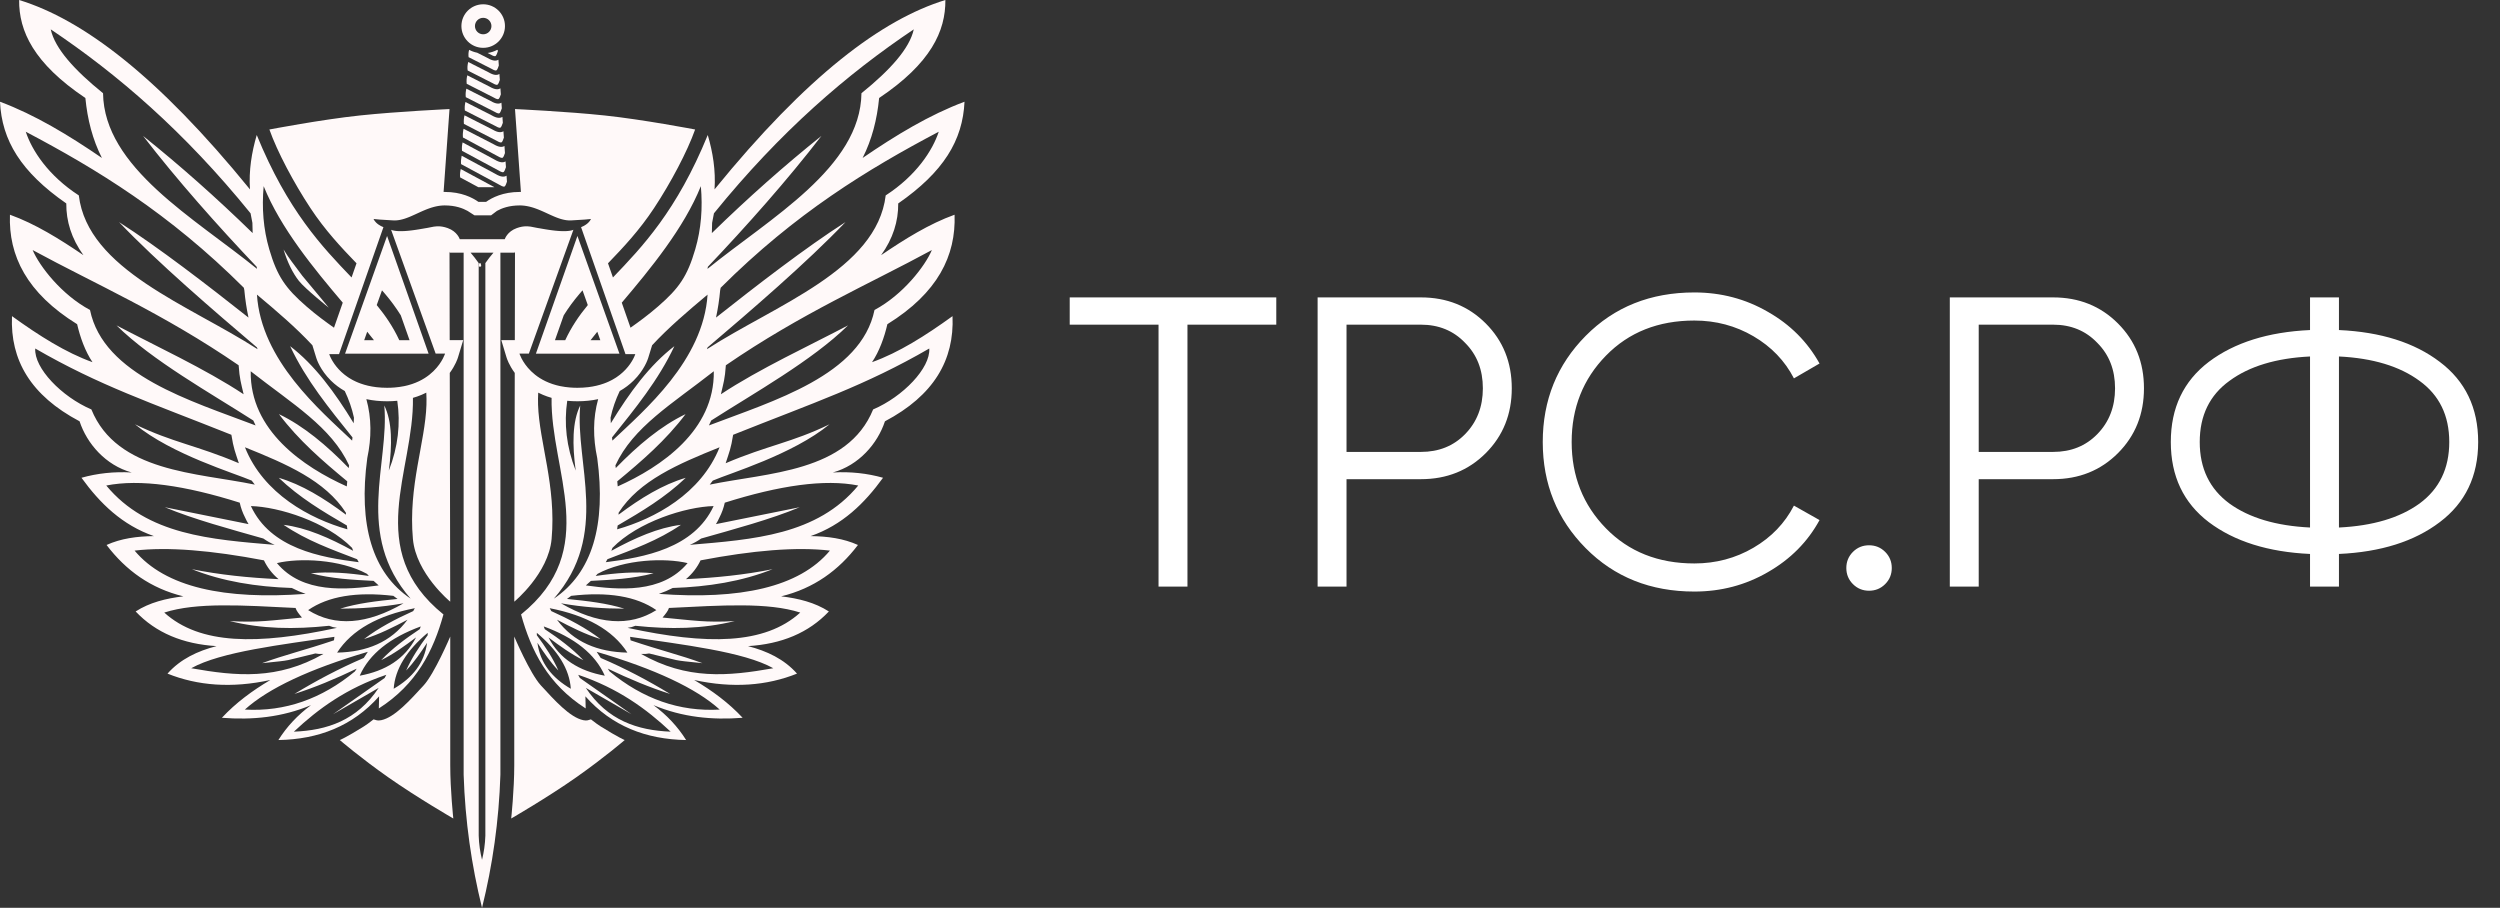 <?xml version="1.0" encoding="UTF-8"?> <svg xmlns="http://www.w3.org/2000/svg" width="179" height="65" viewBox="0 0 179 65" fill="none"><rect x="0" y="0" width="179" height="65" fill="#333333" stroke="none"/><path d="M91.382 21.294V23.246H85.022V42H82.951V23.246H76.592V21.294H91.382ZM101.736 21.294C103.589 21.294 105.137 21.915 106.38 23.158C107.622 24.4 108.243 25.948 108.243 27.802C108.243 29.655 107.622 31.203 106.38 32.446C105.137 33.688 103.589 34.309 101.736 34.309H96.411V42H94.341V21.294H101.736ZM101.736 32.357C103.017 32.357 104.072 31.933 104.901 31.085C105.749 30.217 106.173 29.123 106.173 27.802C106.173 26.48 105.749 25.396 104.901 24.548C104.072 23.68 103.017 23.246 101.736 23.246H96.411V32.357H101.736ZM121.316 42.355C118.181 42.355 115.588 41.32 113.537 39.249C111.486 37.178 110.461 34.645 110.461 31.647C110.461 28.65 111.486 26.116 113.537 24.045C115.588 21.974 118.181 20.939 121.316 20.939C123.229 20.939 124.984 21.403 126.582 22.329C128.179 23.236 129.411 24.469 130.279 26.027L128.445 27.092C127.794 25.83 126.828 24.824 125.546 24.075C124.264 23.325 122.854 22.951 121.316 22.951C118.733 22.951 116.623 23.789 114.986 25.465C113.349 27.141 112.531 29.202 112.531 31.647C112.531 34.092 113.349 36.153 114.986 37.829C116.623 39.505 118.733 40.343 121.316 40.343C122.854 40.343 124.264 39.969 125.546 39.219C126.828 38.47 127.794 37.464 128.445 36.202L130.279 37.238C129.431 38.795 128.199 40.038 126.582 40.965C124.984 41.892 123.229 42.355 121.316 42.355ZM134.978 41.822C134.662 42.138 134.278 42.296 133.824 42.296C133.37 42.296 132.986 42.138 132.67 41.822C132.355 41.507 132.197 41.123 132.197 40.669C132.197 40.215 132.355 39.831 132.67 39.515C132.986 39.2 133.37 39.042 133.824 39.042C134.278 39.042 134.662 39.2 134.978 39.515C135.293 39.831 135.451 40.215 135.451 40.669C135.451 41.123 135.293 41.507 134.978 41.822ZM147.001 21.294C148.855 21.294 150.403 21.915 151.645 23.158C152.887 24.4 153.508 25.948 153.508 27.802C153.508 29.655 152.887 31.203 151.645 32.446C150.403 33.688 148.855 34.309 147.001 34.309H141.676V42H139.606V21.294H147.001ZM147.001 32.357C148.283 32.357 149.338 31.933 150.166 31.085C151.014 30.217 151.438 29.123 151.438 27.802C151.438 26.48 151.014 25.396 150.166 24.548C149.338 23.68 148.283 23.246 147.001 23.246H141.676V32.357H147.001ZM174.686 25.909C176.52 27.289 177.437 29.202 177.437 31.647C177.437 34.092 176.52 36.005 174.686 37.386C172.872 38.766 170.466 39.525 167.469 39.663V42H165.398V39.663C162.401 39.525 159.985 38.766 158.151 37.386C156.337 36.005 155.43 34.092 155.43 31.647C155.43 29.202 156.337 27.289 158.151 25.909C159.985 24.528 162.401 23.769 165.398 23.631V21.294H167.469V23.631C170.466 23.769 172.872 24.528 174.686 25.909ZM159.63 27.269C158.21 28.295 157.501 29.754 157.501 31.647C157.501 33.54 158.21 35.009 159.63 36.054C161.05 37.08 162.973 37.652 165.398 37.77V25.524C162.973 25.642 161.05 26.224 159.63 27.269ZM167.469 37.77C169.894 37.652 171.817 37.08 173.237 36.054C174.657 35.009 175.367 33.54 175.367 31.647C175.367 29.754 174.657 28.295 173.237 27.269C171.817 26.224 169.894 25.642 167.469 25.524V37.77Z" fill="white"></path><path d="M34.596 1.276C34.922 1.276 35.187 1.54 35.187 1.866C35.187 2.192 34.922 2.456 34.596 2.456C34.27 2.456 34.006 2.192 34.006 1.866C34.006 1.54 34.27 1.276 34.596 1.276ZM34.596 3.425C35.458 3.425 36.156 2.727 36.156 1.866C36.156 1.005 35.458 0.307 34.596 0.307C33.735 0.307 33.037 1.005 33.037 1.866C33.037 2.727 33.735 3.425 34.596 3.425Z" fill="#FFF9F9"></path><path d="M35.788 13.247C36.01 13.378 36.105 13.385 36.149 13.336C36.206 13.274 36.248 13.153 36.292 13.026C36.294 13.021 36.296 13.015 36.299 13.008L36.269 12.579C36.097 12.688 35.86 12.68 35.489 12.461L33.055 11.15C33.014 11.348 32.993 11.547 33.013 11.751L35.788 13.247Z" fill="#FFF9F9"></path><path d="M34.249 13.405H35.402L32.989 12.103C32.944 12.302 32.92 12.502 32.947 12.703L34.249 13.405Z" fill="#FFF9F9"></path><path d="M33.283 7.911L35.492 9.033C35.713 9.163 35.809 9.17 35.852 9.122C35.909 9.059 35.951 8.939 35.996 8.812C35.998 8.806 36 8.799 36.003 8.791L35.973 8.368C35.802 8.478 35.564 8.471 35.193 8.251L33.325 7.303C33.277 7.505 33.26 7.708 33.283 7.911Z" fill="#FFF9F9"></path><path d="M33.417 6.001L35.354 6.985C35.575 7.116 35.671 7.123 35.715 7.074C35.772 7.012 35.813 6.892 35.858 6.764L35.861 6.758L35.83 6.324C35.659 6.431 35.422 6.421 35.055 6.204L33.459 5.393C33.407 5.595 33.391 5.797 33.417 6.001Z" fill="#FFF9F9"></path><path d="M33.216 8.871L35.571 10.085C35.792 10.216 35.888 10.223 35.932 10.174C35.989 10.112 36.031 9.991 36.075 9.864L36.078 9.856L36.046 9.397C35.874 9.505 35.638 9.496 35.269 9.278L33.259 8.257C33.211 8.447 33.194 8.651 33.216 8.871Z" fill="#FFF9F9"></path><path d="M33.35 6.956L35.416 8.006C35.638 8.137 35.733 8.143 35.777 8.095C35.834 8.033 35.876 7.912 35.92 7.785C35.923 7.777 35.926 7.768 35.931 7.756L35.902 7.353C35.731 7.458 35.496 7.447 35.131 7.231L33.392 6.348C33.343 6.546 33.325 6.748 33.35 6.956Z" fill="#FFF9F9"></path><path d="M33.147 9.844L35.648 11.188C35.869 11.319 35.965 11.325 36.009 11.277C36.066 11.215 36.108 11.094 36.152 10.967L36.155 10.958L36.12 10.452C35.949 10.557 35.713 10.546 35.348 10.33L33.191 9.22C33.148 9.416 33.123 9.62 33.147 9.844Z" fill="#FFF9F9"></path><path d="M33.484 5.046L35.278 5.958C35.5 6.089 35.595 6.096 35.639 6.047C35.696 5.985 35.738 5.864 35.782 5.737L35.788 5.721L35.758 5.296C35.587 5.404 35.35 5.395 34.981 5.177C34.496 4.931 34.011 4.685 33.526 4.439C33.472 4.637 33.452 4.839 33.484 5.046Z" fill="#FFF9F9"></path><path d="M33.602 3.574H33.587C33.538 3.742 33.532 3.916 33.551 4.092L35.204 4.932C35.426 5.063 35.521 5.07 35.565 5.021C35.622 4.959 35.664 4.839 35.709 4.711C35.71 4.706 35.713 4.699 35.716 4.691L35.687 4.275C35.515 4.381 35.279 4.371 34.913 4.154L34.165 3.774C33.961 3.734 33.772 3.665 33.602 3.574Z" fill="#FFF9F9"></path><path d="M35.497 3.998C35.553 3.935 35.596 3.815 35.64 3.688L35.644 3.675L35.637 3.574H35.59C35.389 3.682 35.159 3.759 34.911 3.794L35.136 3.909C35.357 4.039 35.453 4.046 35.497 3.998Z" fill="#FFF9F9"></path><path d="M35.425 11.434L33.122 10.197C33.073 10.392 33.061 10.593 33.08 10.798L35.713 12.216C35.934 12.347 36.029 12.354 36.074 12.305C36.13 12.243 36.172 12.123 36.217 11.995C36.219 11.988 36.222 11.98 36.226 11.97L36.197 11.556C36.026 11.661 35.79 11.65 35.425 11.434Z" fill="#FFF9F9"></path><path d="M34.748 18.843C34.749 18.841 34.751 18.839 34.752 18.837L34.748 18.843Z" fill="#FFF9F9"></path><path d="M34.451 19.009L34.425 18.88C34.405 18.823 34.325 18.823 34.305 18.88L34.279 19.009C34.264 19.05 34.295 19.093 34.339 19.093H34.391C34.435 19.093 34.466 19.05 34.451 19.009Z" fill="#FFF9F9"></path><path d="M50.759 30.461C50.776 30.425 50.905 30.145 50.922 30.108C53.965 28.157 58.156 25.819 60.718 23.297C58.076 24.693 54.336 26.422 51.616 28.229C51.808 27.39 51.901 27.153 51.971 26.153C57.416 22.416 62.245 20.337 66.723 17.903C66.231 19.059 64.661 21.1 62.615 22.194C61.656 26.863 55.392 28.695 50.759 30.461ZM66.536 24.953C66.627 26.354 64.65 28.404 62.516 29.316C60.684 33.816 54.96 33.842 50.816 34.699C50.836 34.664 51.017 34.447 51.036 34.412C52.261 33.88 56.758 32.545 59.395 30.379C56.7 31.688 54.94 31.894 51.957 33.167C52.222 32.349 52.335 32.121 52.492 31.131C58.319 28.806 61.916 27.624 66.536 24.953ZM61.451 34.763C58.514 38.317 53.933 38.626 49.391 39.012C49.678 38.891 49.95 38.738 50.201 38.559C52.498 37.906 55.201 37.181 57.261 36.317L51.262 37.527C51.354 37.379 51.438 37.22 51.513 37.049C51.684 36.72 51.813 36.365 51.894 35.992C55.8 34.759 59.043 34.284 61.451 34.763ZM59.423 39.423C57.219 42.063 52.969 42.953 47.175 42.522C47.537 42.397 47.866 42.255 48.165 42.099C50.699 42.015 53.111 41.635 55.319 40.754C53.333 41.155 51.253 41.37 49.115 41.467C49.578 41.076 49.922 40.625 50.16 40.121C53.893 39.409 57.031 39.14 59.423 39.423ZM57.298 43.86C54.75 46.17 50.615 46.183 44.935 44.955C45.311 44.881 45.174 44.919 45.492 44.806C48.012 45.072 50.297 45.037 52.605 44.469C50.582 44.592 49.57 44.415 47.439 44.216C47.659 43.957 47.833 43.739 47.897 43.53C51.693 43.342 54.983 43.113 57.298 43.86ZM55.368 47.846C52.106 48.424 49.186 48.688 45.904 46.823C46.287 46.825 46.145 46.836 46.478 46.787C48.912 47.364 47.948 47.242 50.294 47.483C48.711 46.898 47.32 46.577 45.147 45.847L45.114 45.597C48.873 46.16 53.246 46.657 55.368 47.846ZM51.531 50.806C48.642 50.969 46.022 50.035 43.652 48.078L43.519 47.876C45.05 48.61 46.543 49.232 47.978 49.686C46.42 48.738 44.779 47.867 43.013 47.11L42.721 46.669C46.884 47.897 49.834 49.275 51.531 50.806ZM48.018 52.388C45.649 52.293 43.5 51.59 41.944 49.251L45.212 51.138L41.52 48.545C41.48 48.47 41.439 48.394 41.399 48.316C44.235 49.27 46.264 50.74 48.018 52.388ZM38.479 46.023C38.939 46.727 39.403 47.41 39.978 48.008C39.594 47.13 39.045 46.299 38.438 45.484C38.436 45.427 38.436 45.369 38.437 45.31C39.93 46.563 40.773 47.895 40.871 49.316C39.528 48.536 38.673 47.472 38.479 46.023ZM43.303 48.38C41.473 48.046 40.077 47.194 39.27 45.639C40.074 46.246 40.875 46.827 41.766 47.267C40.976 46.433 40.02 45.72 39.005 45.048C38.98 44.984 38.956 44.919 38.933 44.852C41.125 45.659 42.616 46.817 43.303 48.38ZM44.922 46.727C42.8 46.683 41.072 45.977 39.88 44.372C40.897 44.909 41.904 45.419 42.989 45.753C41.947 44.957 40.74 44.327 39.474 43.755C39.435 43.687 39.396 43.617 39.358 43.547C41.974 44.057 43.864 45.092 44.922 46.727ZM41.544 29.032C40.971 30.194 40.972 31.84 41.221 33.695C40.55 31.986 40.375 30.322 40.614 28.696C40.85 28.719 41.092 28.731 41.34 28.731C41.864 28.731 42.361 28.68 42.828 28.579C42.448 29.943 42.456 31.353 42.762 32.798C43.406 37.568 42.41 41.016 39.655 42.865C43.687 38.247 41.165 33.208 41.544 29.032ZM40.136 27.651C40.087 27.641 40.039 27.63 39.992 27.619L39.98 27.616C39.932 27.605 39.886 27.594 39.84 27.581L39.837 27.581C39.74 27.555 39.647 27.527 39.557 27.497C39.208 27.38 38.907 27.232 38.649 27.069C37.684 26.459 37.312 25.634 37.218 25.389L37.217 25.386C37.212 25.374 37.209 25.363 37.205 25.354L37.204 25.351C37.202 25.346 37.201 25.341 37.2 25.338L37.199 25.335L37.197 25.33L37.196 25.327L37.194 25.321C37.194 25.321 37.194 25.32 37.194 25.32L37.193 25.317H37.867L41.055 16.454C41.037 16.461 41.018 16.468 40.999 16.474C40.996 16.475 40.994 16.476 40.991 16.477C40.972 16.483 40.953 16.488 40.934 16.493L40.923 16.496C40.904 16.501 40.883 16.505 40.863 16.509C40.86 16.51 40.856 16.511 40.853 16.511C40.832 16.515 40.809 16.52 40.787 16.523L40.786 16.523C40.764 16.527 40.74 16.53 40.716 16.532C40.713 16.533 40.71 16.533 40.707 16.534C40.684 16.536 40.661 16.538 40.637 16.541L40.625 16.541C40.601 16.543 40.577 16.545 40.553 16.546C40.549 16.547 40.545 16.547 40.542 16.547C40.517 16.548 40.491 16.549 40.465 16.55L40.463 16.55C40.437 16.55 40.411 16.551 40.385 16.551C40.381 16.551 40.378 16.551 40.374 16.551C40.348 16.551 40.322 16.551 40.295 16.55C40.289 16.55 40.283 16.55 40.276 16.55C40.255 16.55 40.234 16.549 40.213 16.548L40.191 16.547C40.164 16.547 40.137 16.545 40.11 16.544L40.106 16.544C40.08 16.542 40.054 16.541 40.028 16.539C40.02 16.538 40.012 16.538 40.005 16.537C39.982 16.536 39.96 16.534 39.938 16.532L39.921 16.531C39.893 16.529 39.866 16.526 39.839 16.523L39.819 16.522C39.797 16.52 39.776 16.517 39.754 16.515C39.746 16.514 39.739 16.513 39.731 16.513C39.704 16.51 39.677 16.507 39.65 16.503L39.645 16.503C39.62 16.5 39.594 16.497 39.568 16.494L39.545 16.491C39.523 16.488 39.502 16.485 39.48 16.482L39.463 16.48C39.437 16.477 39.411 16.473 39.385 16.469L39.366 16.466C39.345 16.464 39.325 16.461 39.305 16.458L39.283 16.454C39.258 16.451 39.233 16.447 39.208 16.443L39.205 16.442C39.181 16.439 39.157 16.435 39.134 16.431L39.113 16.428C39.094 16.425 39.075 16.422 39.056 16.419L39.041 16.416C39.018 16.412 38.995 16.409 38.973 16.405L38.956 16.402L38.905 16.393L38.886 16.39L38.825 16.38L38.822 16.379C38.801 16.376 38.782 16.372 38.763 16.369L38.711 16.36L38.695 16.357L38.644 16.348L38.633 16.346C38.62 16.344 38.608 16.342 38.596 16.34L38.583 16.338C38.568 16.335 38.554 16.333 38.54 16.331C38.524 16.328 38.507 16.326 38.49 16.323L38.475 16.32C38.464 16.318 38.452 16.316 38.44 16.313L38.425 16.311C38.412 16.308 38.399 16.305 38.386 16.303L38.378 16.301C38.249 16.276 38.124 16.247 37.994 16.227L37.992 16.227C37.922 16.216 37.851 16.209 37.777 16.205L37.772 16.205C37.757 16.204 37.743 16.203 37.728 16.203H37.728C37.715 16.203 37.702 16.203 37.688 16.203C37.492 16.203 37.272 16.235 37.003 16.331C36.31 16.578 36.14 17.128 36.14 17.128H32.919C32.919 17.128 32.749 16.578 32.056 16.331C31.787 16.235 31.567 16.203 31.371 16.203C31.358 16.203 31.344 16.203 31.331 16.203H31.331C31.316 16.203 31.302 16.204 31.288 16.205L31.282 16.205C31.208 16.209 31.137 16.216 31.068 16.227L31.065 16.227C30.935 16.247 30.811 16.276 30.681 16.301L30.674 16.303C30.66 16.305 30.647 16.308 30.634 16.311L30.619 16.313C30.608 16.316 30.596 16.318 30.584 16.32L30.569 16.323C30.552 16.326 30.535 16.328 30.519 16.331C30.505 16.333 30.491 16.335 30.476 16.338L30.463 16.34C30.451 16.342 30.439 16.344 30.426 16.346L30.415 16.348L30.364 16.357L30.348 16.36L30.296 16.369L30.238 16.379L30.234 16.38L30.173 16.39L30.154 16.393L30.103 16.402L30.086 16.405C30.064 16.409 30.041 16.412 30.018 16.416L30.003 16.419C29.984 16.422 29.965 16.425 29.946 16.428L29.925 16.431C29.902 16.435 29.878 16.439 29.855 16.442L29.851 16.443C29.826 16.447 29.801 16.451 29.776 16.454L29.754 16.458C29.734 16.461 29.714 16.464 29.693 16.466L29.674 16.469C29.648 16.473 29.622 16.477 29.596 16.48L29.579 16.482C29.558 16.485 29.536 16.488 29.514 16.491L29.491 16.494C29.465 16.497 29.44 16.5 29.414 16.503L29.41 16.503C29.383 16.507 29.355 16.51 29.328 16.513C29.32 16.513 29.313 16.514 29.305 16.515C29.283 16.517 29.262 16.52 29.24 16.522L29.22 16.523C29.193 16.526 29.166 16.529 29.139 16.531L29.121 16.532C29.099 16.534 29.077 16.536 29.055 16.537L29.032 16.539C29.005 16.541 28.979 16.542 28.953 16.544L28.949 16.544C28.922 16.545 28.895 16.547 28.868 16.547L28.846 16.548C28.825 16.549 28.804 16.55 28.783 16.55C28.776 16.55 28.77 16.55 28.764 16.55C28.737 16.551 28.711 16.551 28.685 16.551C28.681 16.551 28.678 16.551 28.674 16.551C28.648 16.551 28.622 16.55 28.596 16.55L28.594 16.55C28.568 16.549 28.543 16.548 28.517 16.547C28.514 16.547 28.51 16.547 28.506 16.546C28.482 16.545 28.458 16.543 28.434 16.541L28.422 16.541C28.398 16.538 28.375 16.536 28.352 16.534C28.349 16.533 28.346 16.533 28.343 16.532C28.319 16.53 28.296 16.527 28.273 16.523L28.272 16.523C28.25 16.52 28.227 16.515 28.206 16.511C28.203 16.511 28.199 16.51 28.196 16.509C28.176 16.505 28.155 16.501 28.136 16.496L28.125 16.493C28.106 16.488 28.087 16.483 28.068 16.477C28.065 16.476 28.063 16.475 28.06 16.474C28.041 16.468 28.022 16.461 28.004 16.454L31.192 25.317H31.866L31.865 25.32L31.865 25.321L31.863 25.327L31.862 25.33L31.86 25.335L31.86 25.338C31.858 25.341 31.857 25.346 31.855 25.351L31.854 25.354C31.851 25.363 31.847 25.374 31.842 25.386L31.841 25.389C31.747 25.634 31.375 26.459 30.41 27.069C30.152 27.232 29.851 27.38 29.502 27.497C29.412 27.527 29.319 27.555 29.222 27.581L29.219 27.581C29.174 27.594 29.127 27.605 29.079 27.616L29.067 27.619C29.02 27.63 28.972 27.641 28.924 27.651L28.919 27.651C28.712 27.693 28.492 27.725 28.257 27.744C28.086 27.758 27.907 27.766 27.719 27.766C27.448 27.766 27.193 27.75 26.954 27.722C26.95 27.721 26.947 27.721 26.943 27.721C26.523 27.67 26.153 27.58 25.827 27.463C25.775 27.445 25.725 27.425 25.675 27.405C25.67 27.403 25.664 27.401 25.659 27.399C25.637 27.39 25.615 27.381 25.594 27.372L25.571 27.362C25.55 27.353 25.529 27.344 25.508 27.334L25.493 27.328C25.424 27.296 25.357 27.264 25.292 27.23L25.277 27.222C25.257 27.211 25.237 27.201 25.217 27.19C25.212 27.187 25.207 27.184 25.203 27.182C25.137 27.145 25.073 27.108 25.012 27.069L25.012 27.069C24.992 27.057 24.973 27.044 24.954 27.032C24.951 27.03 24.947 27.027 24.943 27.025C24.924 27.012 24.906 27 24.888 26.988L24.885 26.985C24.826 26.945 24.77 26.905 24.717 26.863L24.711 26.859C24.694 26.846 24.677 26.833 24.661 26.82L24.654 26.815C24.585 26.759 24.52 26.703 24.458 26.646L24.453 26.642C24.391 26.584 24.333 26.526 24.279 26.469L24.278 26.467C24.264 26.453 24.251 26.439 24.238 26.425L24.236 26.422C24.183 26.365 24.135 26.309 24.09 26.253L24.087 26.249C24.042 26.193 24.001 26.139 23.963 26.085L23.962 26.083C23.952 26.07 23.943 26.058 23.934 26.045L23.932 26.041C23.896 25.989 23.863 25.939 23.834 25.891L23.831 25.886C23.824 25.875 23.817 25.863 23.81 25.852L23.809 25.85C23.788 25.816 23.769 25.782 23.751 25.75L23.749 25.745C23.743 25.735 23.738 25.726 23.733 25.716L23.73 25.71C23.713 25.68 23.698 25.65 23.685 25.623L23.684 25.622C23.68 25.614 23.677 25.606 23.673 25.598C23.672 25.595 23.67 25.593 23.669 25.59C23.666 25.583 23.662 25.576 23.659 25.568L23.656 25.562C23.646 25.54 23.636 25.519 23.628 25.499L23.625 25.492C23.623 25.487 23.62 25.482 23.618 25.476L23.615 25.469L23.609 25.454L23.607 25.449C23.604 25.44 23.6 25.432 23.597 25.424L23.595 25.418L23.591 25.408L23.589 25.402L23.586 25.393L23.584 25.388C23.582 25.384 23.581 25.38 23.58 25.377L23.578 25.372L23.576 25.367L23.575 25.364L23.574 25.36L23.574 25.359L23.573 25.355H24.275L24.73 24.053L25.265 22.524L25.919 20.653H25.919L26.277 19.629L27.454 16.265C27.454 16.265 27.16 16.163 26.933 15.94C26.858 15.866 26.789 15.778 26.742 15.676C26.742 15.676 26.758 15.679 26.801 15.685C26.923 15.7 27.264 15.735 28.059 15.775C28.094 15.777 28.129 15.779 28.165 15.781C28.191 15.782 28.216 15.782 28.242 15.783C28.245 15.783 28.248 15.783 28.251 15.783C28.255 15.783 28.259 15.783 28.263 15.783C28.271 15.783 28.28 15.782 28.289 15.782C28.298 15.782 28.307 15.782 28.317 15.781C28.325 15.781 28.334 15.781 28.342 15.78C28.352 15.78 28.361 15.779 28.37 15.779C28.379 15.778 28.387 15.777 28.396 15.777C28.405 15.776 28.415 15.775 28.424 15.774C28.432 15.774 28.441 15.773 28.449 15.772C28.459 15.771 28.468 15.77 28.477 15.769C28.486 15.768 28.494 15.767 28.503 15.766C28.512 15.764 28.522 15.763 28.531 15.762C28.539 15.761 28.548 15.759 28.556 15.758C28.566 15.757 28.575 15.755 28.584 15.753C28.593 15.752 28.601 15.75 28.61 15.749C28.619 15.747 28.629 15.745 28.638 15.744C28.646 15.742 28.655 15.74 28.663 15.739C28.672 15.737 28.682 15.735 28.692 15.733C28.7 15.731 28.708 15.729 28.716 15.727C28.726 15.725 28.735 15.723 28.745 15.72C28.753 15.718 28.762 15.716 28.77 15.714C28.779 15.712 28.789 15.71 28.799 15.707C28.807 15.705 28.815 15.703 28.823 15.701C28.833 15.698 28.843 15.695 28.852 15.693C28.86 15.69 28.868 15.688 28.876 15.686C28.886 15.683 28.896 15.68 28.906 15.677C28.914 15.675 28.922 15.672 28.93 15.67C28.94 15.667 28.95 15.664 28.96 15.661C28.968 15.658 28.975 15.656 28.983 15.653C28.993 15.65 29.004 15.646 29.014 15.643C29.021 15.64 29.029 15.638 29.037 15.635C29.047 15.632 29.058 15.628 29.068 15.624C29.075 15.622 29.083 15.619 29.09 15.617C29.101 15.613 29.111 15.609 29.122 15.605L29.144 15.597C29.155 15.593 29.166 15.589 29.177 15.585C29.184 15.582 29.191 15.58 29.197 15.577C29.209 15.573 29.22 15.568 29.232 15.564C29.238 15.561 29.245 15.559 29.251 15.556C29.263 15.551 29.275 15.547 29.287 15.542L29.305 15.535C29.319 15.529 29.332 15.523 29.346 15.518L29.359 15.512C29.375 15.506 29.392 15.499 29.408 15.492L29.413 15.49C29.467 15.467 29.522 15.443 29.576 15.418L29.585 15.414L29.631 15.394L29.645 15.387L29.686 15.369L29.703 15.361L29.741 15.344L29.762 15.334L29.796 15.318L29.819 15.308L29.866 15.286L29.904 15.269L29.923 15.26L29.96 15.243L29.982 15.233L30.016 15.217L30.038 15.207L30.072 15.192C30.08 15.188 30.087 15.185 30.095 15.181L30.129 15.166L30.151 15.156C30.162 15.151 30.174 15.146 30.185 15.141L30.208 15.131C30.219 15.126 30.23 15.121 30.242 15.116L30.265 15.106L30.298 15.091L30.322 15.081L30.355 15.067C30.363 15.063 30.372 15.06 30.38 15.056C30.391 15.052 30.402 15.047 30.413 15.043L30.437 15.033C30.448 15.028 30.459 15.024 30.47 15.019C30.478 15.016 30.487 15.012 30.495 15.009C30.506 15.005 30.517 15 30.528 14.996L30.553 14.986C30.564 14.982 30.575 14.978 30.586 14.973L30.611 14.964C30.622 14.96 30.633 14.956 30.644 14.951C30.653 14.948 30.661 14.945 30.67 14.942C30.681 14.938 30.692 14.934 30.703 14.93C30.712 14.927 30.72 14.924 30.729 14.921C30.74 14.917 30.751 14.913 30.762 14.909C30.77 14.906 30.779 14.903 30.788 14.9C30.799 14.896 30.81 14.893 30.821 14.889L30.848 14.88C30.858 14.877 30.869 14.873 30.88 14.87C30.889 14.867 30.898 14.864 30.907 14.861C30.918 14.858 30.929 14.855 30.94 14.851C30.949 14.849 30.958 14.846 30.967 14.844C30.978 14.84 30.989 14.837 31.001 14.834C31.01 14.831 31.019 14.829 31.028 14.826C31.039 14.823 31.05 14.82 31.061 14.817C31.07 14.815 31.079 14.812 31.089 14.81C31.1 14.807 31.111 14.804 31.122 14.802C31.131 14.799 31.14 14.797 31.15 14.795C31.161 14.792 31.172 14.79 31.183 14.787C31.192 14.785 31.202 14.783 31.211 14.781C31.222 14.778 31.234 14.776 31.245 14.774C31.254 14.771 31.264 14.77 31.273 14.768C31.284 14.765 31.296 14.763 31.307 14.761C31.316 14.759 31.326 14.758 31.335 14.756C31.347 14.754 31.358 14.752 31.369 14.75C31.379 14.748 31.388 14.747 31.398 14.745C31.409 14.743 31.421 14.742 31.432 14.74C31.442 14.738 31.451 14.737 31.461 14.736C31.472 14.734 31.484 14.733 31.496 14.731C31.505 14.73 31.515 14.729 31.524 14.727C31.536 14.726 31.548 14.725 31.56 14.724C31.569 14.723 31.578 14.722 31.588 14.721C31.6 14.72 31.613 14.719 31.625 14.718C31.634 14.717 31.643 14.716 31.652 14.715C31.665 14.714 31.678 14.714 31.691 14.713C31.7 14.713 31.708 14.712 31.717 14.711C31.731 14.711 31.746 14.71 31.76 14.71C31.768 14.71 31.775 14.709 31.782 14.709C31.803 14.709 31.825 14.708 31.847 14.708C32.603 14.708 33.14 14.911 33.476 15.099L33.968 15.416H35.164L35.583 15.099C35.919 14.911 36.456 14.708 37.212 14.708C37.234 14.708 37.256 14.709 37.277 14.709C37.285 14.709 37.291 14.71 37.299 14.71C37.313 14.71 37.328 14.711 37.342 14.711C37.351 14.712 37.359 14.713 37.368 14.713C37.381 14.714 37.394 14.714 37.407 14.715C37.416 14.716 37.425 14.717 37.434 14.718C37.446 14.719 37.459 14.72 37.471 14.721C37.481 14.722 37.49 14.723 37.499 14.724C37.511 14.725 37.523 14.726 37.535 14.727C37.544 14.729 37.554 14.73 37.563 14.731C37.575 14.733 37.587 14.734 37.598 14.736C37.608 14.737 37.617 14.738 37.627 14.74C37.638 14.742 37.65 14.743 37.661 14.745C37.671 14.747 37.68 14.748 37.69 14.75C37.701 14.752 37.712 14.754 37.724 14.756C37.733 14.758 37.743 14.759 37.752 14.761C37.763 14.763 37.775 14.765 37.786 14.768C37.795 14.77 37.805 14.771 37.814 14.774C37.825 14.776 37.837 14.778 37.848 14.781C37.857 14.783 37.867 14.785 37.876 14.787C37.887 14.79 37.898 14.792 37.909 14.795C37.919 14.797 37.928 14.799 37.937 14.802C37.948 14.804 37.959 14.807 37.971 14.81C37.98 14.812 37.989 14.815 37.998 14.817C38.009 14.82 38.02 14.823 38.031 14.826C38.04 14.829 38.049 14.831 38.058 14.834C38.069 14.837 38.081 14.84 38.092 14.844C38.101 14.846 38.11 14.849 38.119 14.851C38.13 14.855 38.141 14.858 38.152 14.861C38.161 14.864 38.17 14.867 38.179 14.87C38.19 14.873 38.201 14.877 38.212 14.88L38.238 14.889C38.249 14.893 38.26 14.896 38.271 14.9C38.28 14.903 38.289 14.906 38.297 14.909C38.308 14.913 38.319 14.917 38.33 14.921C38.339 14.924 38.348 14.927 38.356 14.93C38.367 14.934 38.378 14.938 38.389 14.942C38.398 14.945 38.406 14.948 38.415 14.951C38.426 14.956 38.437 14.96 38.448 14.964L38.473 14.973C38.484 14.978 38.495 14.982 38.506 14.986L38.531 14.996L38.564 15.009C38.572 15.012 38.581 15.016 38.589 15.019C38.6 15.024 38.611 15.028 38.622 15.033L38.647 15.043C38.657 15.047 38.668 15.052 38.679 15.056L38.704 15.067L38.737 15.081L38.761 15.091L38.794 15.106L38.817 15.116C38.829 15.121 38.84 15.126 38.851 15.131L38.874 15.141C38.885 15.146 38.897 15.151 38.908 15.156L38.93 15.166L38.964 15.181L38.987 15.192C38.998 15.197 39.01 15.202 39.021 15.207L39.043 15.217L39.077 15.233L39.099 15.243L39.136 15.26L39.155 15.269L39.193 15.286L39.24 15.308L39.263 15.318L39.297 15.334L39.318 15.344L39.356 15.361L39.373 15.369L39.414 15.387L39.428 15.394L39.474 15.414L39.483 15.418C39.537 15.443 39.592 15.467 39.647 15.49L39.651 15.492C39.668 15.499 39.684 15.506 39.7 15.512L39.713 15.518C39.727 15.523 39.74 15.529 39.754 15.535L39.772 15.542C39.784 15.547 39.796 15.551 39.808 15.556C39.814 15.559 39.821 15.561 39.827 15.564C39.839 15.568 39.85 15.573 39.862 15.577C39.868 15.58 39.875 15.582 39.882 15.585C39.893 15.589 39.904 15.593 39.915 15.597L39.937 15.605C39.947 15.609 39.958 15.613 39.969 15.617C39.976 15.619 39.984 15.622 39.991 15.624C40.002 15.628 40.012 15.632 40.023 15.635C40.03 15.638 40.038 15.64 40.045 15.643C40.055 15.646 40.066 15.65 40.076 15.653C40.084 15.656 40.091 15.658 40.099 15.661C40.109 15.664 40.119 15.667 40.129 15.67C40.137 15.672 40.145 15.675 40.153 15.677C40.163 15.68 40.173 15.683 40.183 15.686C40.191 15.688 40.199 15.69 40.207 15.693C40.216 15.695 40.226 15.698 40.236 15.701C40.244 15.703 40.252 15.705 40.26 15.707C40.27 15.71 40.28 15.712 40.289 15.714C40.298 15.716 40.306 15.719 40.314 15.72C40.324 15.723 40.333 15.725 40.343 15.727C40.351 15.729 40.359 15.731 40.368 15.733C40.377 15.735 40.387 15.737 40.396 15.739C40.404 15.74 40.413 15.742 40.421 15.744C40.431 15.745 40.44 15.747 40.449 15.749C40.458 15.75 40.466 15.752 40.475 15.753C40.484 15.755 40.493 15.757 40.503 15.758C40.511 15.759 40.52 15.761 40.528 15.762C40.538 15.763 40.547 15.764 40.556 15.766C40.565 15.767 40.573 15.768 40.582 15.769C40.591 15.77 40.6 15.771 40.61 15.772C40.618 15.773 40.627 15.774 40.635 15.774C40.645 15.775 40.654 15.776 40.663 15.777C40.672 15.777 40.68 15.778 40.689 15.779C40.698 15.779 40.707 15.78 40.717 15.78C40.725 15.781 40.734 15.781 40.742 15.781C40.752 15.782 40.761 15.782 40.77 15.782C40.779 15.782 40.788 15.783 40.796 15.783C40.8 15.783 40.804 15.783 40.808 15.783C40.811 15.783 40.814 15.783 40.817 15.783C40.843 15.782 40.868 15.782 40.894 15.781C40.93 15.779 40.965 15.777 41 15.775C41.795 15.735 42.136 15.7 42.258 15.685C42.301 15.679 42.317 15.676 42.317 15.676C42.27 15.778 42.202 15.866 42.126 15.94C41.899 16.163 41.605 16.265 41.605 16.265L42.782 19.629L43.14 20.653L43.794 22.524L44.329 24.053L44.784 25.355H45.487L45.486 25.359L45.485 25.36C45.485 25.361 45.484 25.363 45.484 25.364C45.483 25.365 45.483 25.366 45.483 25.367L45.481 25.372L45.48 25.377L45.475 25.388L45.473 25.393L45.47 25.402L45.468 25.408C45.467 25.412 45.465 25.415 45.464 25.418L45.462 25.424C45.459 25.432 45.456 25.44 45.452 25.449C45.451 25.451 45.451 25.453 45.45 25.454L45.444 25.469L45.441 25.476C45.439 25.482 45.437 25.487 45.434 25.492L45.431 25.499C45.423 25.519 45.413 25.54 45.403 25.562L45.4 25.568C45.397 25.576 45.393 25.583 45.39 25.59L45.386 25.598C45.383 25.606 45.379 25.614 45.375 25.622L45.374 25.623C45.361 25.65 45.346 25.68 45.329 25.71L45.326 25.716C45.321 25.726 45.316 25.735 45.31 25.745L45.308 25.75C45.29 25.782 45.271 25.816 45.25 25.85L45.249 25.852C45.242 25.863 45.236 25.875 45.228 25.886L45.225 25.891C45.196 25.939 45.163 25.989 45.127 26.041L45.125 26.045C45.116 26.058 45.107 26.07 45.098 26.083L45.096 26.085C45.058 26.139 45.017 26.193 44.972 26.249L44.969 26.253C44.924 26.309 44.876 26.365 44.823 26.422L44.821 26.425C44.808 26.439 44.795 26.453 44.782 26.467L44.78 26.469C44.726 26.526 44.668 26.584 44.606 26.642L44.601 26.646C44.539 26.703 44.474 26.759 44.405 26.815L44.398 26.82C44.382 26.833 44.365 26.846 44.348 26.859L44.342 26.863C44.289 26.905 44.233 26.945 44.174 26.985L44.171 26.988C44.153 27 44.135 27.012 44.116 27.025L44.105 27.032C44.086 27.044 44.067 27.057 44.047 27.069L44.047 27.069C43.986 27.108 43.922 27.145 43.856 27.182C43.852 27.184 43.847 27.187 43.842 27.19C43.822 27.201 43.802 27.211 43.782 27.222C43.777 27.224 43.772 27.227 43.767 27.23C43.702 27.264 43.635 27.296 43.566 27.328C43.561 27.33 43.556 27.332 43.551 27.334C43.531 27.344 43.51 27.353 43.488 27.362C43.48 27.365 43.473 27.369 43.465 27.372C43.444 27.381 43.422 27.39 43.401 27.399C43.395 27.401 43.389 27.403 43.384 27.405C43.334 27.425 43.284 27.445 43.232 27.463C42.906 27.58 42.536 27.67 42.116 27.721C42.113 27.721 42.109 27.721 42.105 27.722C41.866 27.75 41.611 27.766 41.34 27.766C41.152 27.766 40.973 27.758 40.802 27.744C40.567 27.725 40.346 27.693 40.14 27.651L40.136 27.651ZM34.752 59.837C34.732 60.437 34.65 61.011 34.513 61.563C34.377 61.011 34.294 60.437 34.275 59.837V18.838C34.085 18.567 33.892 18.319 33.695 18.093H35.332C35.135 18.319 34.941 18.567 34.752 18.838V59.837ZM27.838 33.695C28.087 31.84 28.088 30.194 27.515 29.032C27.894 33.208 25.372 38.247 29.404 42.865C26.649 41.016 25.653 37.568 26.297 32.798C26.604 31.353 26.611 29.943 26.231 28.579C26.698 28.68 27.195 28.731 27.719 28.731C27.967 28.731 28.209 28.719 28.445 28.696C28.684 30.322 28.509 31.986 27.838 33.695ZM29.585 43.755C28.319 44.327 27.112 44.957 26.07 45.753C27.155 45.419 28.162 44.909 29.179 44.372C27.987 45.977 26.26 46.683 24.137 46.727C25.195 45.092 27.085 44.057 29.701 43.547C29.663 43.617 29.624 43.687 29.585 43.755ZM30.054 45.048C29.039 45.72 28.083 46.433 27.293 47.267C28.184 46.827 28.985 46.246 29.789 45.639C28.982 47.194 27.586 48.046 25.756 48.38C26.443 46.817 27.934 45.659 30.126 44.852C30.103 44.919 30.079 44.984 30.054 45.048ZM30.621 45.484C30.014 46.299 29.465 47.13 29.081 48.008C29.656 47.41 30.12 46.727 30.58 46.023C30.386 47.472 29.532 48.536 28.188 49.316C28.286 47.895 29.13 46.563 30.622 45.31C30.623 45.369 30.623 45.427 30.621 45.484ZM27.539 48.545L23.847 51.138L27.115 49.251C25.559 51.59 23.41 52.293 21.041 52.388C22.794 50.74 24.824 49.27 27.66 48.316C27.62 48.394 27.579 48.47 27.539 48.545ZM17.529 50.806C19.226 49.275 22.175 47.897 26.338 46.669L26.046 47.11C24.28 47.867 22.639 48.738 21.081 49.686C22.516 49.232 24.009 48.61 25.54 47.876L25.407 48.078C23.038 50.035 20.417 50.969 17.529 50.806ZM13.691 47.846C15.813 46.657 20.187 46.16 23.945 45.597L23.912 45.847C21.739 46.577 20.348 46.898 18.765 47.483C21.111 47.242 20.147 47.364 22.581 46.787C22.914 46.836 22.772 46.825 23.155 46.823C19.873 48.688 16.953 48.424 13.691 47.846ZM11.761 43.86C14.076 43.113 17.366 43.342 21.162 43.53C21.226 43.739 21.4 43.957 21.62 44.216C19.489 44.415 18.477 44.592 16.454 44.469C18.762 45.037 21.047 45.072 23.567 44.806C23.885 44.919 23.748 44.881 24.124 44.955C18.444 46.183 14.309 46.17 11.761 43.86ZM9.636 39.423C12.028 39.14 15.166 39.409 18.899 40.121C19.137 40.625 19.481 41.076 19.944 41.467C17.806 41.37 15.727 41.155 13.74 40.754C15.948 41.635 18.36 42.015 20.894 42.099C21.193 42.255 21.522 42.397 21.884 42.522C16.09 42.953 11.84 42.063 9.636 39.423ZM7.608 34.763C10.016 34.284 13.258 34.759 17.165 35.992C17.246 36.365 17.375 36.72 17.546 37.049C17.621 37.22 17.705 37.379 17.797 37.527L11.798 36.317C13.858 37.181 16.561 37.906 18.858 38.559C19.109 38.738 19.381 38.891 19.668 39.012C15.126 38.626 10.545 38.317 7.608 34.763ZM6.543 29.316C4.41 28.404 2.432 26.354 2.523 24.953C7.143 27.624 10.74 28.806 16.567 31.131C16.724 32.121 16.837 32.349 17.102 33.167C14.119 31.894 12.359 31.688 9.664 30.379C12.302 32.545 16.798 33.88 18.023 34.412C18.042 34.447 18.223 34.664 18.243 34.699C14.099 33.842 8.375 33.816 6.543 29.316ZM6.444 22.194C4.398 21.1 2.828 19.059 2.336 17.903C6.814 20.337 11.643 22.416 17.087 26.153C17.158 27.153 17.251 27.39 17.443 28.229C14.723 26.422 10.983 24.693 8.341 23.297C10.903 25.819 15.094 28.157 18.137 30.108C18.154 30.145 18.283 30.425 18.3 30.461C13.667 28.695 7.403 26.863 6.444 22.194ZM5.643 13.991C3.452 12.571 2.287 10.774 1.844 9.431C6.924 12.111 12.097 15.256 17.459 20.604L17.495 20.78C17.556 21.445 17.655 22.098 17.792 22.738C14.91 20.457 11.356 17.715 8.523 15.902C11.297 18.809 15.301 22.242 18.397 24.875C18.412 24.917 18.427 24.96 18.442 25.002C13.565 21.848 6.282 19.316 5.643 13.991ZM3.633 2.101C8.402 5.301 13.172 9.392 17.941 15.274L18.072 15.958C18.073 16.203 18.079 16.447 18.09 16.689C15.475 14.139 12.859 11.824 10.244 9.731C12.669 12.879 15.601 16.181 18.375 19.1C18.384 19.15 18.393 19.2 18.403 19.25C13.915 15.606 7.451 11.998 7.378 6.674C5.347 5.033 3.932 3.483 3.633 2.101ZM25.324 30.305C23.974 28.085 22.53 26.132 20.773 24.785C21.925 27.235 23.578 29.246 25.238 31.318C25.229 31.395 25.221 31.471 25.212 31.548C22.919 29.373 18.699 25.812 18.397 21.094C19.825 22.288 21.207 23.469 22.368 24.721L22.65 25.639C22.676 25.724 22.928 26.496 23.691 27.248C23.986 27.539 24.319 27.79 24.686 27.998C24.976 28.606 25.2 29.24 25.343 29.905C25.339 30.038 25.332 30.171 25.324 30.305ZM24.766 36.711C24.768 36.758 24.769 36.805 24.771 36.852C23.184 35.661 21.599 34.693 19.96 34.211C21.431 35.619 23.115 36.623 24.834 37.624C24.846 37.717 24.858 37.809 24.873 37.9C22.197 37.141 18.864 35.362 17.538 32.025C20.505 33.217 23.294 34.415 24.766 36.711ZM24.863 34.463C24.851 34.584 24.84 34.706 24.83 34.827C21.714 33.429 17.889 30.822 17.951 26.582C20.946 28.928 23.727 30.573 24.994 33.317C24.986 33.382 24.978 33.447 24.97 33.512C23.381 31.881 21.749 30.506 19.972 29.651C21.384 31.527 23.098 33.002 24.863 34.463ZM17.964 36.235C19.968 36.286 23.379 37.359 25.207 39.227C25.233 39.298 25.259 39.369 25.288 39.439C23.589 38.509 21.933 37.779 20.305 37.578C21.945 38.7 23.744 39.34 25.566 40.039C25.604 40.111 25.644 40.183 25.686 40.254C22.945 39.906 19.375 39.273 17.964 36.235ZM28.893 43.197C26.273 44.713 23.991 44.894 22.063 43.684C23.491 42.694 25.524 42.354 28.163 42.662L28.464 42.885C27 43.028 25.564 43.198 24.361 43.581C25.794 43.579 27.287 43.481 28.893 43.197ZM26.75 41.591C26.865 41.702 26.986 41.81 27.114 41.916C24.775 42.236 21.669 42.522 19.827 40.318C21.439 39.93 24.355 40.042 26.276 41.088C26.32 41.139 26.364 41.19 26.409 41.24C24.943 41.02 23.547 40.916 22.26 41.047C23.773 41.441 25.237 41.514 26.75 41.591ZM18.878 13.329C20.082 16.326 22.487 19.25 24.541 21.671L23.914 23.464C23.33 23.049 22.672 22.576 21.943 21.942C20.445 20.64 19.85 19.796 19.278 17.845C18.853 16.395 18.74 14.885 18.878 13.329ZM50.181 13.329C50.319 14.885 50.206 16.395 49.781 17.845C49.209 19.796 48.615 20.64 47.116 21.942C46.387 22.576 45.729 23.049 45.145 23.464L44.519 21.671C46.572 19.25 48.977 16.326 50.181 13.329ZM50.684 19.1C53.458 16.181 56.39 12.879 58.815 9.731C56.2 11.824 53.584 14.139 50.969 16.689C50.98 16.447 50.986 16.203 50.987 15.958L51.118 15.274C55.887 9.392 60.657 5.301 65.426 2.101C65.127 3.483 63.712 5.033 61.681 6.674C61.608 11.998 55.144 15.606 50.656 19.25C50.666 19.2 50.675 19.15 50.684 19.1ZM44.229 34.827C44.219 34.706 44.208 34.584 44.196 34.463C45.962 33.002 47.675 31.527 49.087 29.651C47.31 30.506 45.678 31.881 44.089 33.512C44.081 33.447 44.073 33.382 44.065 33.317C45.332 30.573 48.113 28.928 51.108 26.582C51.17 30.822 47.345 33.429 44.229 34.827ZM44.186 37.9C44.2 37.809 44.213 37.717 44.225 37.624C45.944 36.623 47.627 35.619 49.099 34.211C47.461 34.693 45.875 35.661 44.288 36.852C44.29 36.805 44.291 36.758 44.293 36.711C45.765 34.415 48.554 33.217 51.522 32.025C50.195 35.362 46.862 37.141 44.186 37.9ZM43.735 30.305C43.727 30.171 43.721 30.038 43.716 29.905C43.859 29.24 44.083 28.606 44.373 27.998C44.74 27.79 45.073 27.539 45.368 27.248C46.131 26.496 46.383 25.724 46.409 25.639L46.691 24.721C47.852 23.469 49.234 22.288 50.662 21.094C50.36 25.812 46.14 29.373 43.847 31.548C43.838 31.471 43.83 31.395 43.822 31.318C45.481 29.246 47.134 27.235 48.286 24.785C46.529 26.132 45.085 28.085 43.735 30.305ZM43.373 40.254C43.415 40.183 43.455 40.111 43.493 40.039C45.316 39.34 47.114 38.7 48.754 37.578C47.126 37.779 45.47 38.509 43.772 39.439C43.8 39.369 43.827 39.298 43.852 39.227C45.68 37.359 49.091 36.286 51.095 36.235C49.684 39.273 46.114 39.906 43.373 40.254ZM41.946 41.916C42.073 41.81 42.194 41.702 42.309 41.591C43.822 41.514 45.286 41.441 46.8 41.047C45.512 40.916 44.116 41.02 42.65 41.24C42.695 41.19 42.74 41.139 42.783 41.088C44.704 40.042 47.62 39.93 49.232 40.318C47.39 42.522 44.284 42.236 41.946 41.916ZM40.595 42.885L40.896 42.662C43.535 42.354 45.568 42.694 46.996 43.684C45.068 44.894 42.786 44.713 40.166 43.197C41.772 43.481 43.265 43.579 44.698 43.581C43.495 43.198 42.059 43.028 40.595 42.885ZM67.215 9.431C66.772 10.774 65.607 12.571 63.416 13.991C62.778 19.316 55.494 21.848 50.617 25.002C50.633 24.96 50.647 24.917 50.662 24.875C53.758 22.242 57.762 18.809 60.536 15.902C57.703 17.715 54.149 20.457 51.267 22.738C51.404 22.098 51.503 21.445 51.564 20.78L51.6 20.604C56.962 15.256 62.136 12.111 67.215 9.431ZM68.347 15.374C66.541 16.024 64.806 17.101 63.086 18.271C63.942 17.081 64.322 15.842 64.313 14.566C67.556 12.313 68.931 10.057 69.059 7.284C66.551 8.22 64.141 9.682 61.763 11.31C62.43 9.993 62.798 8.551 62.946 7.017C66.648 4.53 67.709 2.227 67.689 0C63.14 1.399 57.787 5.412 51.161 13.56C51.251 12.202 51.041 10.916 50.676 9.666C48.456 15.102 45.97 17.692 43.887 19.866L43.533 18.852C44.638 17.707 45.782 16.488 46.828 14.904C48.034 13.076 49.21 10.854 49.771 9.272C49.771 9.272 46.028 8.557 43.297 8.268C40.566 7.979 36.874 7.809 36.874 7.809L37.298 13.744C37.27 13.743 37.241 13.743 37.212 13.743C36.02 13.743 35.227 14.15 34.802 14.455H34.257C33.831 14.15 33.039 13.743 31.847 13.743C31.818 13.743 31.789 13.743 31.761 13.744L32.185 7.809C32.185 7.809 28.492 7.979 25.762 8.268C23.031 8.557 19.288 9.272 19.288 9.272C19.849 10.854 21.025 13.076 22.231 14.904C23.277 16.488 24.421 17.707 25.526 18.852L25.172 19.866C23.089 17.692 20.603 15.102 18.383 9.666C18.018 10.916 17.808 12.202 17.898 13.56C11.272 5.412 5.919 1.399 1.37 0C1.35 2.227 2.411 4.53 6.113 7.017C6.261 8.551 6.629 9.993 7.297 11.31C4.918 9.682 2.508 8.22 0 7.284C0.128 10.057 1.503 12.313 4.746 14.566C4.737 15.842 5.117 17.081 5.973 18.271C4.253 17.101 2.518 16.024 0.712 15.374C0.606 18.305 1.909 20.974 5.523 23.213C5.739 24.154 6.104 25.164 6.623 25.932C4.712 25.25 2.791 24.032 0.859 22.636C0.722 25.781 2.199 28.318 5.697 30.165C6.223 31.762 7.559 33.313 9.427 33.829C8.163 33.758 6.968 33.889 5.834 34.208C7.16 36.04 8.743 37.593 11.022 38.386C9.805 38.396 8.652 38.556 7.63 39.02C9.012 40.841 10.795 42.132 13.129 42.698C11.888 42.846 10.715 43.135 9.712 43.781C11.159 45.311 13.104 46.116 15.503 46.262C14.143 46.614 12.921 47.187 11.993 48.231C14.153 49.099 16.591 49.291 19.357 48.688C18.062 49.451 16.88 50.327 15.887 51.393C18.074 51.567 20.212 51.352 22.269 50.488C21.319 51.193 20.536 52.023 19.932 52.987C22.812 52.938 25.259 51.983 27.144 49.858L27.124 50.724C29.836 48.989 31.031 46.595 31.751 43.994C25.997 39.34 29.654 33.755 29.566 28.487C29.777 28.426 29.981 28.356 30.177 28.273C30.295 28.224 30.41 28.171 30.523 28.114C30.539 28.402 30.543 28.69 30.534 28.975C30.449 31.68 29.224 34.794 29.564 38.588C29.787 41.067 32.236 43.08 32.236 43.08L32.203 26.701C32.617 26.139 32.77 25.663 32.79 25.597L33.166 24.352H32.198L32.185 18.018L32.208 18.093H33.197V55.471C33.304 58.786 33.759 61.955 34.513 65C35.268 61.955 35.723 58.786 35.829 55.471V18.093H36.851L36.874 18.018L36.861 24.352H35.893L36.269 25.597C36.289 25.663 36.442 26.139 36.856 26.701L36.823 43.08C36.823 43.08 39.272 41.067 39.495 38.588C39.835 34.794 38.61 31.68 38.525 28.975C38.516 28.69 38.52 28.402 38.536 28.114C38.649 28.171 38.764 28.224 38.882 28.273C39.078 28.356 39.282 28.426 39.493 28.487C39.405 33.755 43.063 39.34 37.308 43.994C38.028 46.595 39.223 48.989 41.935 50.724L41.915 49.858C43.8 51.983 46.246 52.938 49.127 52.987C48.523 52.023 47.74 51.193 46.79 50.488C48.847 51.352 50.985 51.567 53.172 51.393C52.179 50.327 50.997 49.451 49.702 48.688C52.468 49.291 54.906 49.099 57.066 48.231C56.138 47.187 54.916 46.614 53.556 46.262C55.955 46.116 57.9 45.311 59.347 43.781C58.344 43.135 57.171 42.846 55.93 42.698C58.264 42.132 60.047 40.841 61.429 39.02C60.407 38.556 59.254 38.396 58.037 38.386C60.316 37.593 61.899 36.04 63.225 34.208C62.092 33.889 60.896 33.758 59.632 33.829C61.5 33.313 62.836 31.762 63.362 30.165C66.86 28.318 68.337 25.781 68.2 22.636C66.268 24.032 64.347 25.25 62.437 25.932C62.955 25.164 63.321 24.154 63.536 23.213C67.15 20.974 68.453 18.305 68.347 15.374Z" fill="#FFF9F9"></path><path d="M42.311 51.507C42.126 51.555 42.041 51.623 41.761 51.565C40.806 51.367 39.691 50.125 38.727 49.075C37.947 48.227 36.821 45.578 36.821 45.578V54.791C36.821 56.564 36.602 58.605 36.602 58.605C36.602 58.605 39.202 57.102 41.243 55.667C43.285 54.233 44.729 52.988 44.729 52.988C44.729 52.988 44.302 52.82 43.003 52.009C42.709 51.825 42.755 51.835 42.311 51.507Z" fill="#FFF9F9"></path><path d="M39.734 24.36L40.363 22.576C40.696 22.044 41.071 21.532 41.486 21.046C41.559 20.959 41.634 20.873 41.709 20.788L42.086 21.843C41.46 22.603 40.912 23.407 40.469 24.36H39.734ZM42.767 23.752L42.984 24.36H42.282C42.434 24.164 42.597 23.961 42.767 23.752ZM43.001 25.325H44.353L43.993 24.314L43.484 22.89L42.812 21.007L41.344 16.894L38.37 25.325H41.702H43.001Z" fill="#FFF9F9"></path><path d="M32.238 45.578C32.238 45.578 31.112 48.227 30.332 49.075C29.368 50.125 28.253 51.367 27.298 51.565C27.018 51.623 26.933 51.555 26.748 51.507C26.304 51.835 26.35 51.825 26.056 52.009C24.757 52.82 24.33 52.988 24.33 52.988C24.33 52.988 25.774 54.233 27.816 55.667C29.857 57.102 32.457 58.605 32.457 58.605C32.457 58.605 32.238 56.564 32.238 54.791V45.578Z" fill="#FFF9F9"></path><path d="M29.325 24.36H28.59C28.148 23.407 27.599 22.603 26.974 21.843L27.35 20.788C27.425 20.873 27.5 20.959 27.574 21.046C27.988 21.532 28.363 22.044 28.696 22.576L29.325 24.36ZM26.075 24.36L26.292 23.752C26.463 23.961 26.625 24.164 26.777 24.36H26.075ZM26.247 21.007L25.575 22.89L25.067 24.314L24.706 25.325H30.689L27.715 16.894L26.247 21.007Z" fill="#FFF9F9"></path><path d="M23.54 22.031C23.54 22.031 22.616 20.901 21.649 19.75C20.927 18.766 20.781 18.633 20.302 17.862C20.575 18.773 20.96 19.551 21.399 20.11C21.838 20.668 23.54 22.031 23.54 22.031Z" fill="#FFF9F9"></path></svg> 
